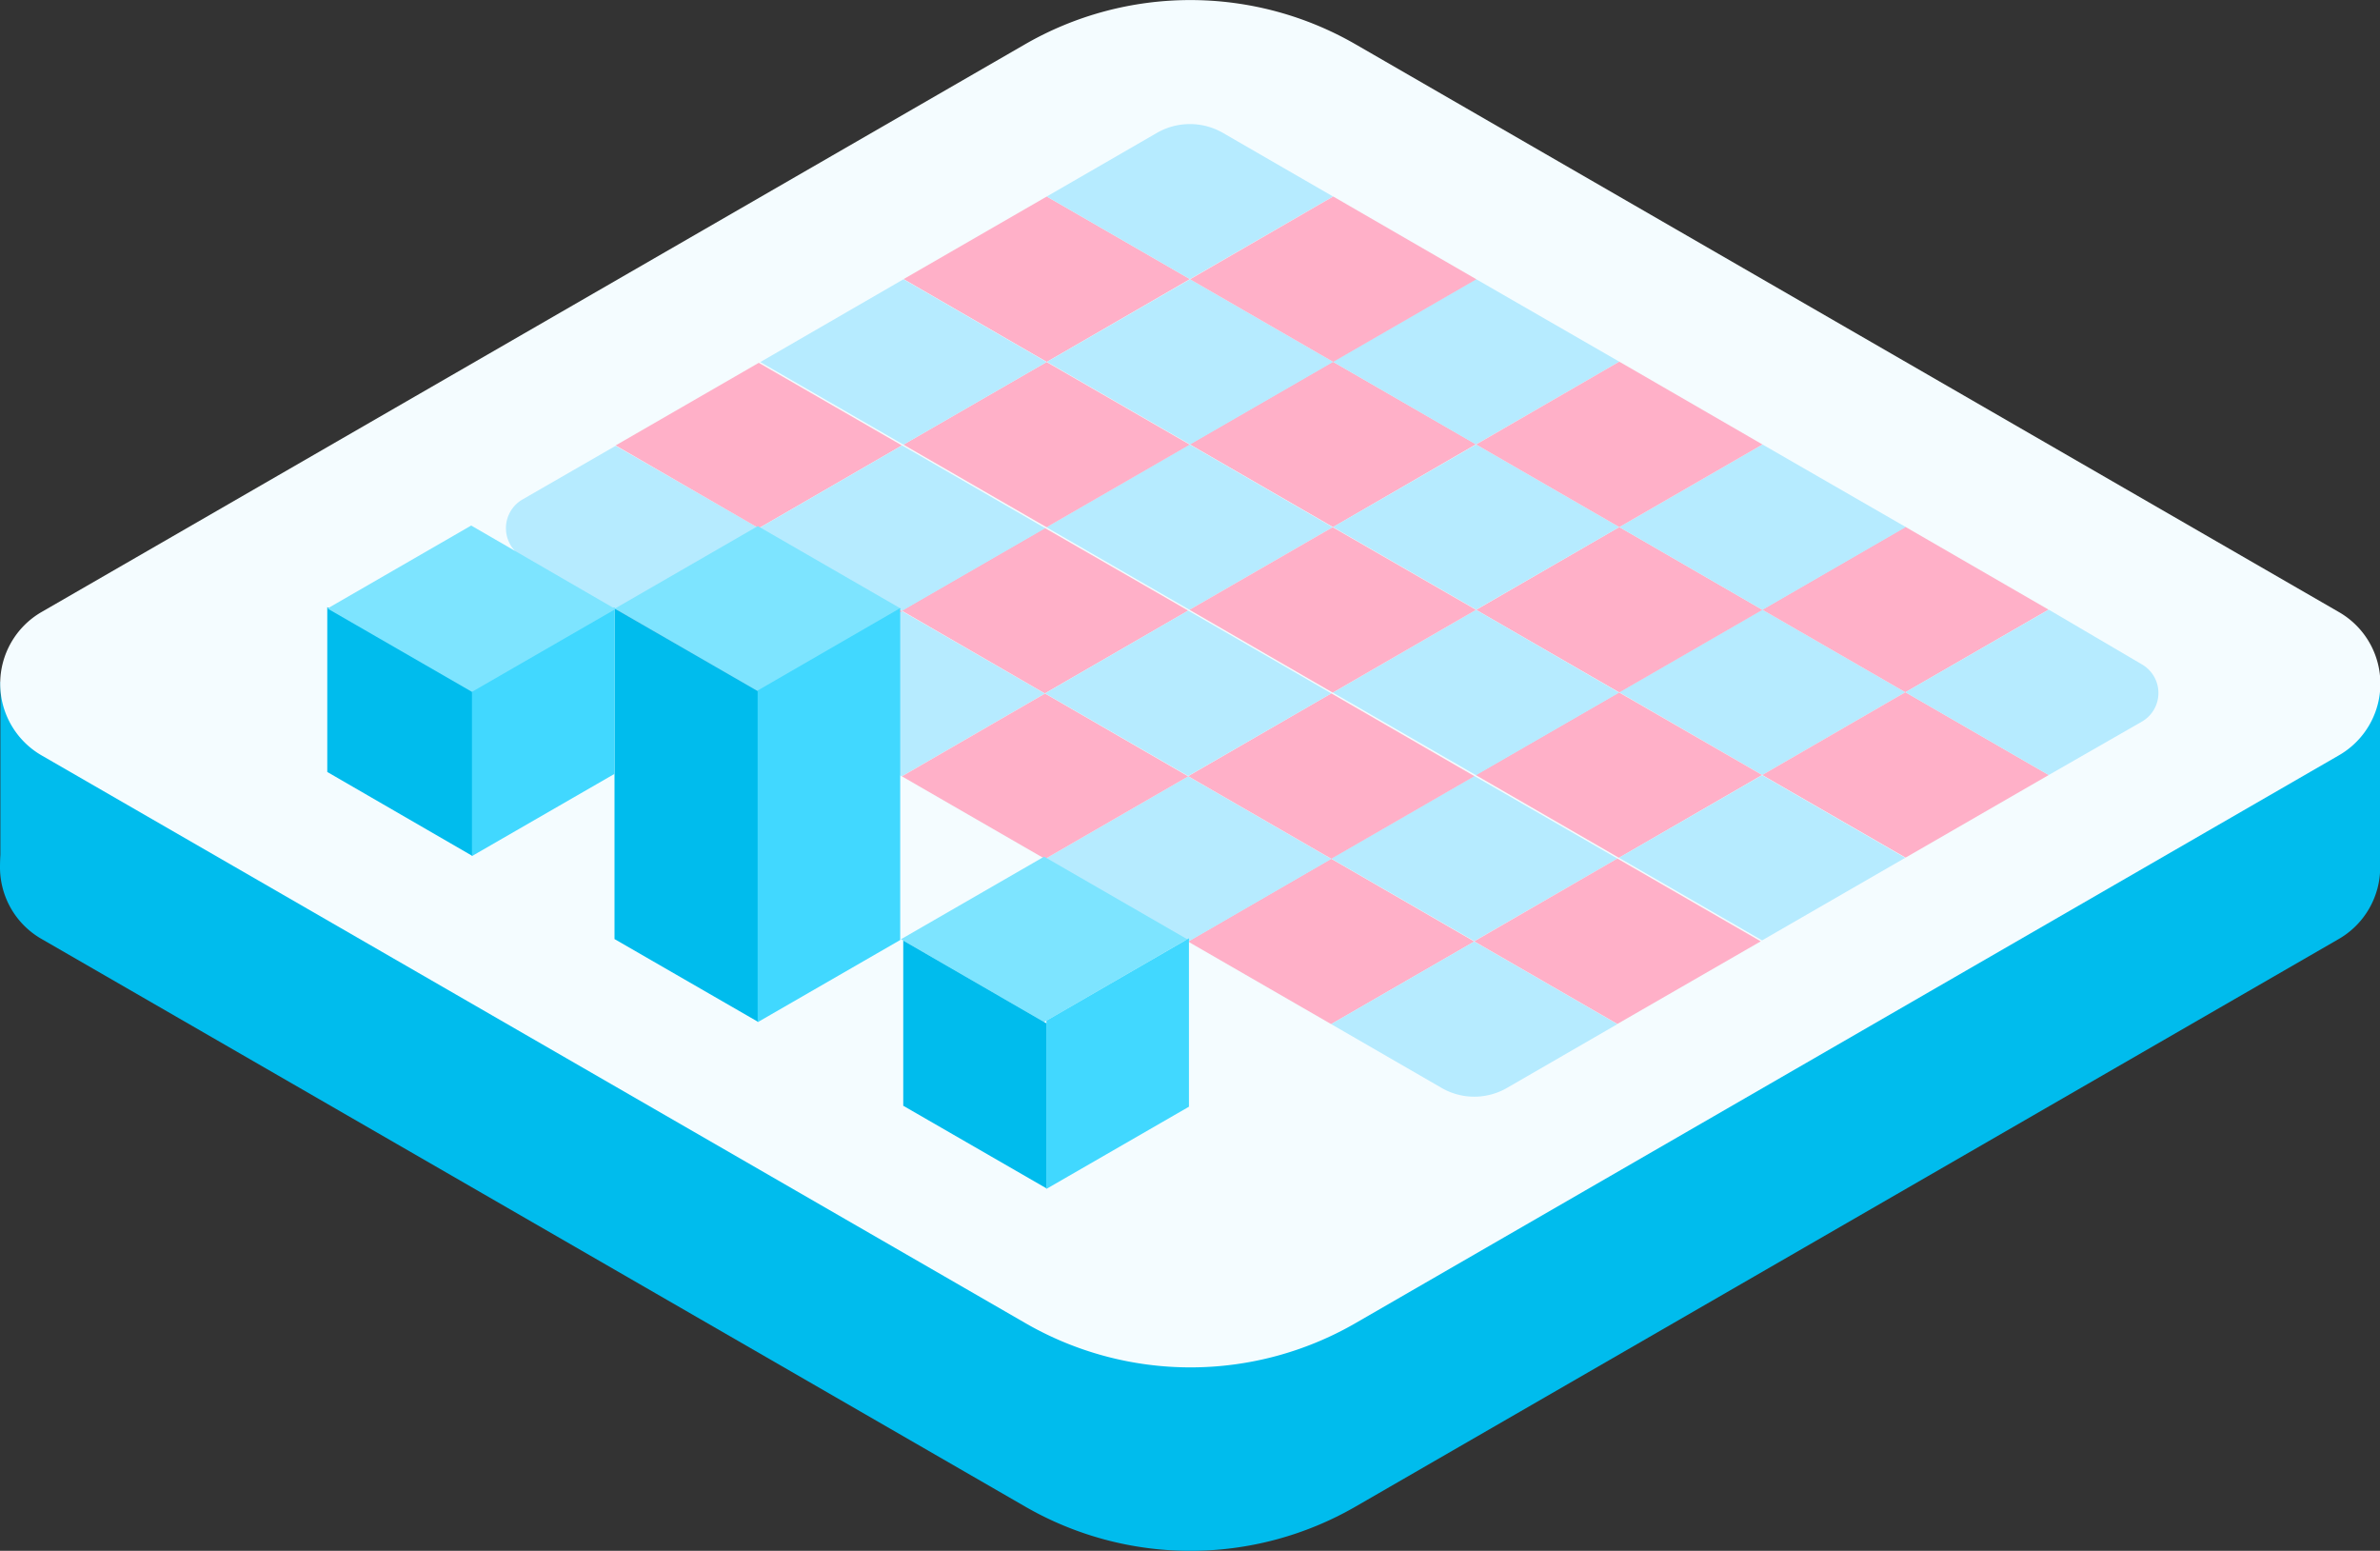 <svg viewBox="0 0 125.37 81.68" xmlns="http://www.w3.org/2000/svg"><rect x="0" y="0" width="125.37" height="81.68" fill="#333333" stroke="none"/><defs><style>.cls-1{fill:#00bced;}.cls-1,.cls-2,.cls-3,.cls-4,.cls-5,.cls-6{fill-rule:evenodd;}.cls-2{fill:#f4fcff;}.cls-3{fill:#b6ebff;}.cls-4{fill:#ffb0c8;}.cls-5{fill:#7de4ff;}.cls-6{fill:#41d8ff;}</style></defs><title>资源 5</title><g id="图层_2"><g id="图层_1-2"><path d="M71.39,12A17.41,17.41,0,0,0,54,12L2.18,41.91a4.35,4.35,0,0,0,0,7.54L54,79.35a17.41,17.41,0,0,0,17.41,0l51.8-29.9a4.36,4.36,0,0,0,0-7.54Z" class="cls-1"></path><polygon points="113.05 28.8 125.37 35.91 125.37 45.78 113.05 38.66 113.05 28.8" class="cls-1"></polygon><polygon points="0.02 35.9 12.34 43.01 12.34 52.87 0.02 45.76 0.02 35.9" class="cls-1"></polygon><path d="M71.4,2.33A17.43,17.43,0,0,0,54,2.33L2.18,32.24a4.36,4.36,0,0,0,0,7.54L54,69.68a17.38,17.38,0,0,0,17.42,0l51.79-29.9a4.35,4.35,0,0,0,0-7.54Z" class="cls-2"></path><path d="M32.43,23.48,27.5,26.32a1.75,1.75,0,0,0,0,3l4.93,2.84L40,27.83Z" class="cls-3"></path><polygon points="39.96 36.53 47.5 32.18 55.04 36.53 47.5 40.89 39.96 36.53" class="cls-3"></polygon><polygon points="62.58 49.59 70.12 45.23 77.66 49.59 70.12 53.94 62.58 49.59" class="cls-4"></polygon><polygon points="32.44 32.19 39.98 27.83 47.52 32.19 39.98 36.54 32.44 32.19" class="cls-4"></polygon><polygon points="55.05 45.24 62.59 40.89 70.13 45.24 62.59 49.6 55.05 45.24" class="cls-3"></polygon><polygon points="47.51 40.89 55.05 36.53 62.59 40.89 55.05 45.24 47.51 40.89" class="cls-4"></polygon><path d="M77.66,49.59l-7.54,4.35,5.8,3.35a3.44,3.44,0,0,0,3.48,0l5.8-3.35Z" class="cls-3"></path><polygon points="47.6 14.7 55.14 10.35 62.68 14.7 55.14 19.06 47.6 14.7" class="cls-4"></polygon><polygon points="32.43 23.46 39.97 19.11 47.51 23.46 39.97 27.82 32.43 23.46" class="cls-4"></polygon><polygon points="62.67 23.4 70.21 19.05 77.75 23.4 70.22 27.76 62.67 23.4" class="cls-4"></polygon><polygon points="47.5 32.16 55.04 27.81 62.59 32.16 55.04 36.52 47.5 32.16" class="cls-4"></polygon><polygon points="85.29 36.46 92.83 32.11 100.37 36.46 92.83 40.82 85.29 36.46" class="cls-3"></polygon><polygon points="70.12 45.22 77.66 40.87 85.2 45.22 77.66 49.57 70.12 45.22" class="cls-3"></polygon><polygon points="55.15 19.06 62.69 14.71 70.23 19.06 62.69 23.41 55.15 19.06" class="cls-3"></polygon><polygon points="39.98 27.82 47.52 23.46 55.06 27.82 47.52 32.17 39.98 27.82" class="cls-3"></polygon><polygon points="77.76 32.12 85.3 27.76 92.84 32.12 85.3 36.47 77.76 32.12" class="cls-4"></polygon><polygon points="62.59 40.88 70.13 36.52 77.67 40.88 70.13 45.23 62.59 40.88" class="cls-4"></polygon><polygon points="70.22 27.76 77.76 23.41 85.3 27.76 77.76 32.11 70.22 27.76" class="cls-3"></polygon><polygon points="55.05 36.52 62.59 32.16 70.13 36.52 62.59 40.87 55.05 36.52" class="cls-3"></polygon><polygon points="92.83 40.82 100.37 36.46 107.92 40.82 100.38 45.17 92.83 40.82" class="cls-4"></polygon><polygon points="77.66 49.58 85.2 45.22 92.75 49.58 85.2 53.93 77.66 49.58" class="cls-4"></polygon><polygon points="55.12 27.77 62.66 23.41 70.2 27.77 62.66 32.12 55.12 27.77" class="cls-3"></polygon><polygon points="77.73 40.82 85.28 36.47 92.82 40.82 85.28 45.18 77.73 40.82" class="cls-4"></polygon><polygon points="47.59 23.42 55.13 19.07 62.67 23.42 55.13 27.77 47.59 23.42" class="cls-4"></polygon><polygon points="70.21 36.48 77.75 32.12 85.29 36.48 77.75 40.83 70.21 36.48" class="cls-3"></polygon><polygon points="40.05 19.07 47.59 14.71 55.13 19.07 47.59 23.42 40.05 19.07" class="cls-3"></polygon><polygon points="62.66 32.12 70.2 27.77 77.75 32.12 70.2 36.48 62.66 32.12" class="cls-4"></polygon><polygon points="85.28 45.18 92.82 40.83 100.36 45.18 92.82 49.53 85.28 45.18" class="cls-3"></polygon><path d="M64.42,7a3.49,3.49,0,0,0-3.48,0l-5.8,3.35,7.54,4.35,7.54-4.35Z" class="cls-3"></path><polygon points="70.21 19.05 77.75 14.7 85.3 19.05 77.75 23.41 70.21 19.05" class="cls-3"></polygon><polygon points="92.83 32.11 100.37 27.75 107.91 32.11 100.37 36.46 92.83 32.11" class="cls-4"></polygon><polygon points="62.69 14.71 70.23 10.35 77.77 14.71 70.23 19.06 62.69 14.71" class="cls-4"></polygon><polygon points="85.3 27.76 92.84 23.41 100.39 27.76 92.84 32.12 85.3 27.76" class="cls-3"></polygon><polygon points="77.76 23.41 85.3 19.05 92.84 23.41 85.3 27.76 77.76 23.41" class="cls-4"></polygon><path d="M107.92,32.11l-7.55,4.35,7.55,4.36L112.84,38a1.74,1.74,0,0,0,0-3Z" class="cls-3"></path><polygon points="32.38 32.06 39.92 27.71 47.46 32.06 39.92 36.42 32.38 32.06" class="cls-5"></polygon><polygon points="47.46 49.47 55 45.12 62.54 49.47 55 53.83 47.46 49.47" class="cls-5"></polygon><polygon points="17.24 31.98 24.88 36.4 24.88 45.08 17.24 40.66 17.24 31.98" class="cls-1"></polygon><polygon points="32.37 32.05 39.93 36.41 39.93 53.82 32.37 49.46 32.37 32.05" class="cls-1"></polygon><polygon points="47.58 49.54 55.14 53.91 55.14 62.6 47.58 58.24 47.58 49.54" class="cls-1"></polygon><polygon points="24.86 36.33 32.37 31.99 32.37 40.76 24.86 45.09 24.86 36.33" class="cls-6"></polygon><polygon points="39.91 36.37 47.42 32.03 47.42 49.51 39.91 53.84 39.91 36.37" class="cls-6"></polygon><polygon points="55.12 53.76 62.63 49.42 62.63 58.29 55.12 62.62 55.12 53.76" class="cls-6"></polygon><polygon points="17.25 32.05 24.82 27.68 32.42 32.08 24.86 36.44 17.25 32.05" class="cls-5"></polygon></g></g></svg>